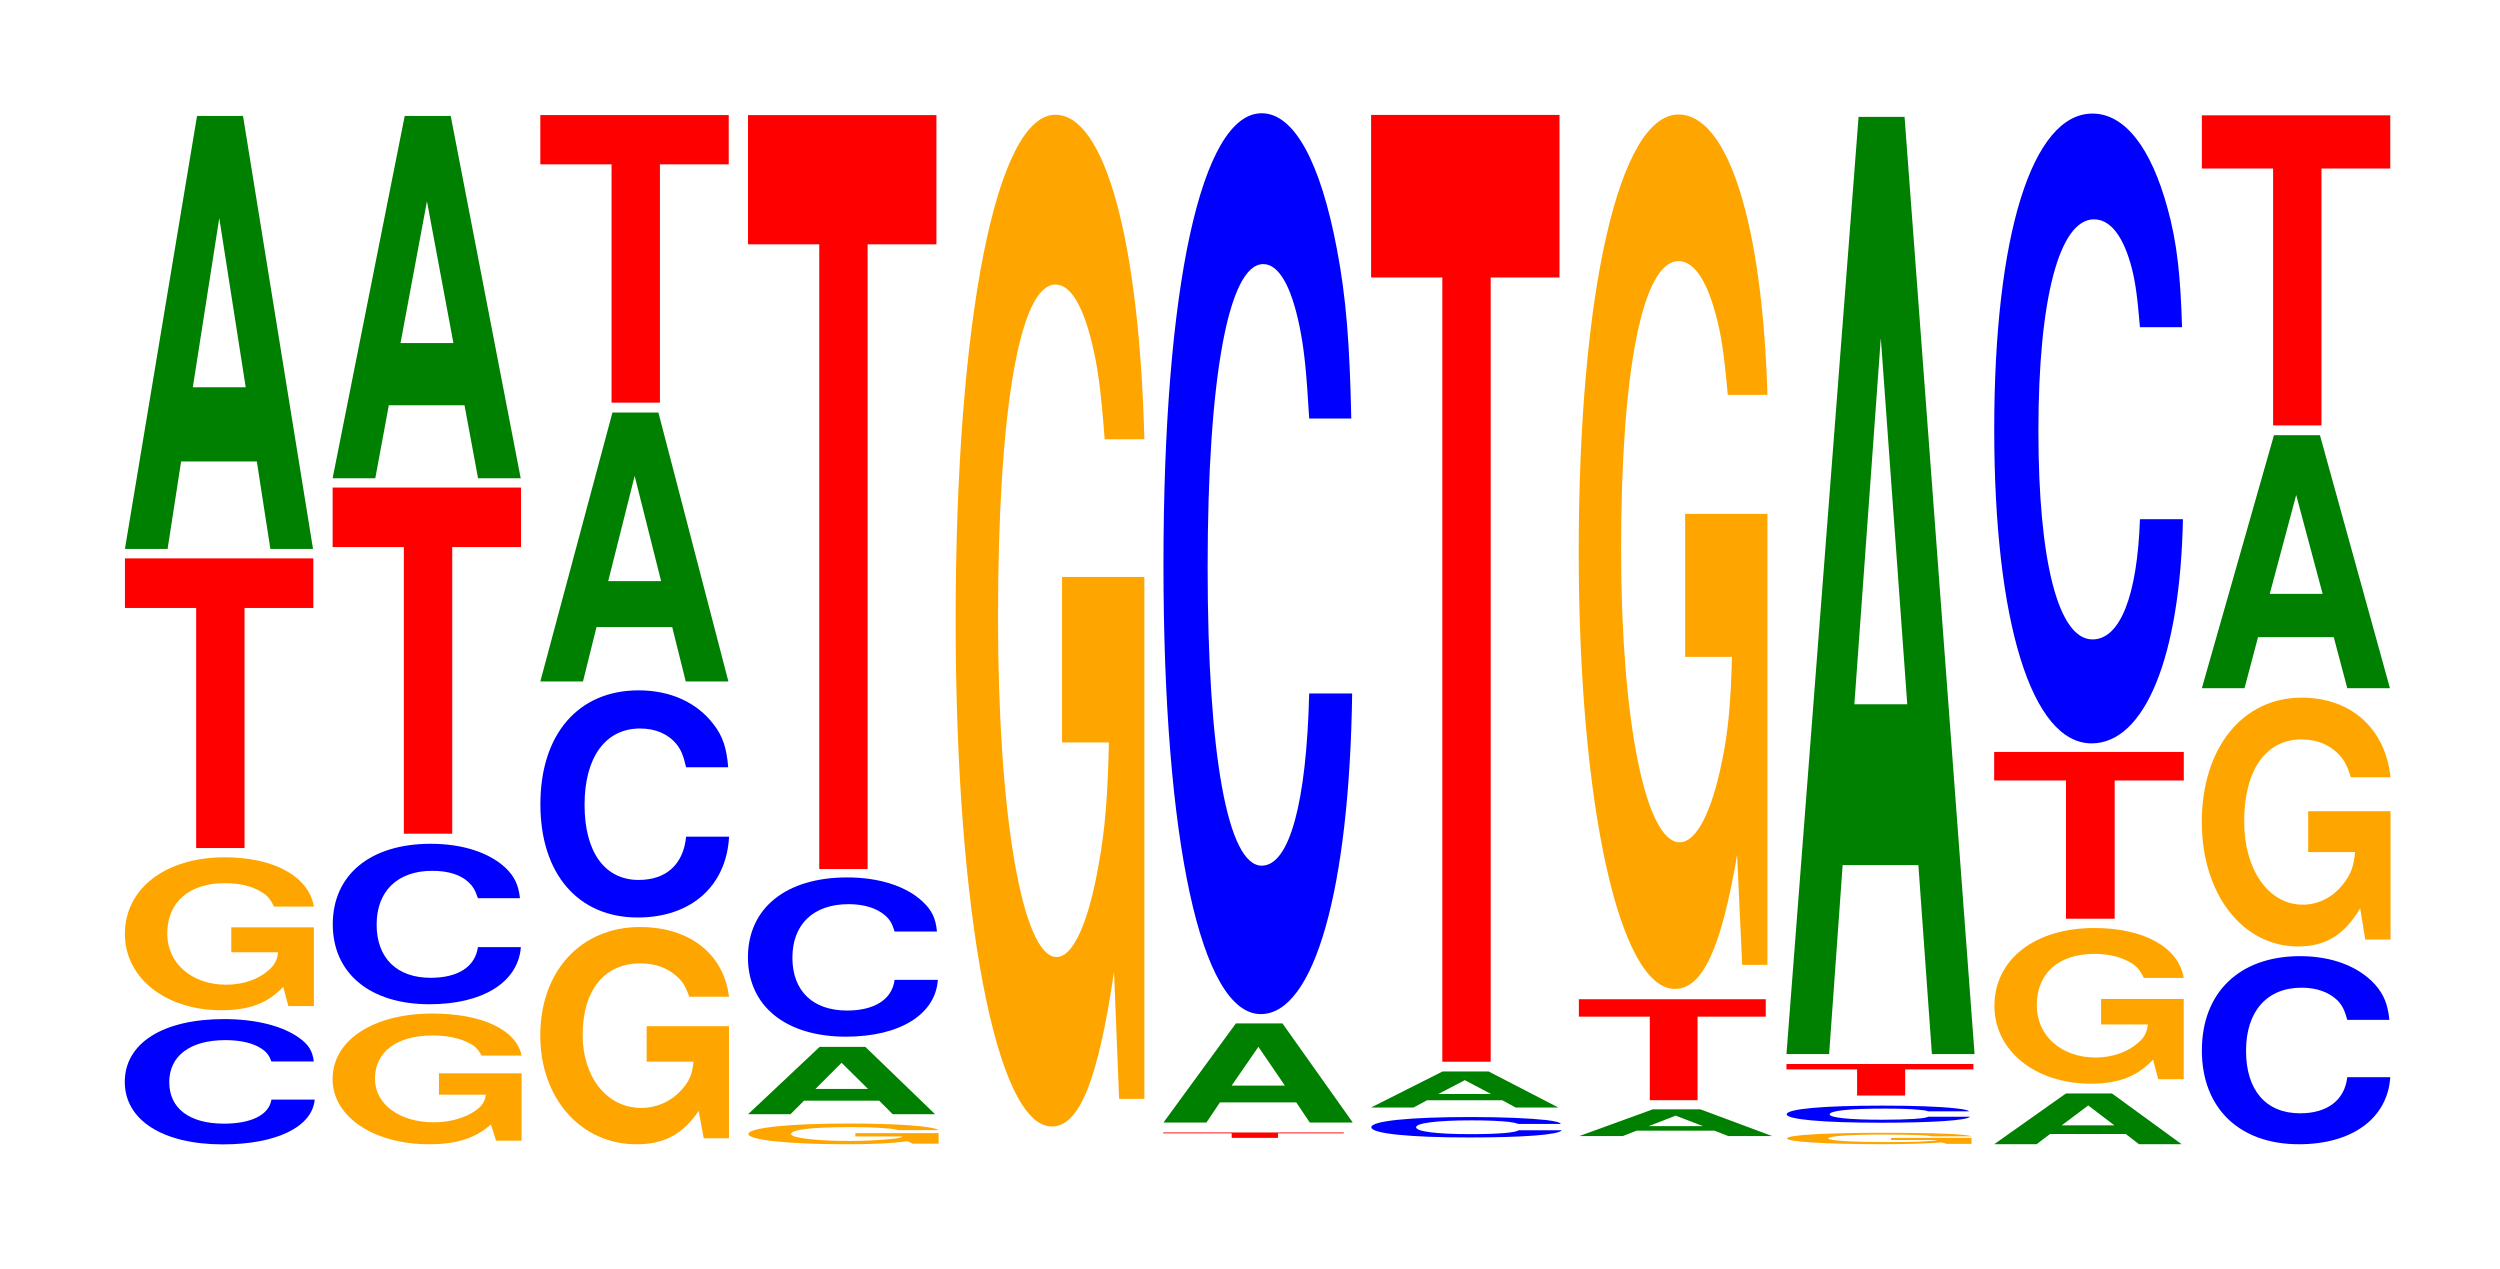 <?xml version="1.0" encoding="UTF-8"?>
<svg xmlns="http://www.w3.org/2000/svg" xmlns:xlink="http://www.w3.org/1999/xlink" width="130pt" height="66pt" viewBox="0 0 130 66" version="1.1">
<defs>
<g>
<symbol overflow="visible" id="glyph0-0">
<path style="stroke:none;" d="M 10.5 -4.109 C 10.438 -4.641 10.234 -4.984 9.75 -5.328 C 8.891 -5.953 7.5 -6.312 5.828 -6.312 C 2.656 -6.312 0.672 -5.062 0.672 -3.047 C 0.672 -1.062 2.641 0.203 5.766 0.203 C 8.547 0.203 10.422 -0.703 10.547 -2.125 L 8.297 -2.125 C 8.172 -1.328 7.25 -0.875 5.828 -0.875 C 4.031 -0.875 2.984 -1.672 2.984 -3.031 C 2.984 -4.406 4.078 -5.219 5.906 -5.219 C 6.703 -5.219 7.359 -5.062 7.797 -4.766 C 8.047 -4.594 8.172 -4.438 8.297 -4.109 Z M 10.5 -4.109 "/>
</symbol>
<symbol overflow="visible" id="glyph1-0">
<path style="stroke:none;" d="M 10.438 -4.078 L 6.141 -4.078 L 6.141 -2.781 L 8.578 -2.781 C 8.531 -2.359 8.375 -2.094 8.062 -1.828 C 7.531 -1.359 6.719 -1.094 5.875 -1.094 C 4.094 -1.094 2.812 -2.203 2.812 -3.75 C 2.812 -5.391 3.953 -6.375 5.812 -6.375 C 6.578 -6.375 7.219 -6.219 7.703 -5.922 C 8.016 -5.734 8.172 -5.562 8.359 -5.156 L 10.438 -5.156 C 10.172 -6.719 8.375 -7.719 5.797 -7.719 C 2.719 -7.719 0.609 -6.094 0.609 -3.734 C 0.609 -1.438 2.734 0.234 5.625 0.234 C 7.062 0.234 8.031 -0.125 8.844 -0.984 L 9.109 0.016 L 10.438 0.016 Z M 10.438 -4.078 "/>
</symbol>
<symbol overflow="visible" id="glyph2-0">
<path style="stroke:none;" d="M 6.453 -12.484 L 10.031 -12.484 L 10.031 -15.062 L 0.234 -15.062 L 0.234 -12.484 L 3.938 -12.484 L 3.938 0 L 6.453 0 Z M 6.453 -12.484 "/>
</symbol>
<symbol overflow="visible" id="glyph3-0">
<path style="stroke:none;" d="M 7.234 -4.547 L 7.938 0 L 10.156 0 L 6.516 -22.516 L 4.125 -22.516 L 0.375 0 L 2.594 0 L 3.297 -4.547 Z M 6.656 -8.406 L 3.906 -8.406 L 5.281 -17.203 Z M 6.656 -8.406 "/>
</symbol>
<symbol overflow="visible" id="glyph4-0">
<path style="stroke:none;" d="M 10.438 -3.484 L 6.141 -3.484 L 6.141 -2.375 L 8.578 -2.375 C 8.531 -2.016 8.375 -1.781 8.062 -1.562 C 7.531 -1.172 6.719 -0.938 5.875 -0.938 C 4.094 -0.938 2.812 -1.875 2.812 -3.203 C 2.812 -4.609 3.953 -5.453 5.812 -5.453 C 6.578 -5.453 7.219 -5.312 7.703 -5.062 C 8.016 -4.906 8.172 -4.75 8.359 -4.406 L 10.438 -4.406 C 10.172 -5.75 8.375 -6.594 5.797 -6.594 C 2.719 -6.594 0.609 -5.203 0.609 -3.188 C 0.609 -1.234 2.734 0.203 5.625 0.203 C 7.062 0.203 8.031 -0.109 8.844 -0.828 L 9.109 0.016 L 10.438 0.016 Z M 10.438 -3.484 "/>
</symbol>
<symbol overflow="visible" id="glyph5-0">
<path style="stroke:none;" d="M 10.406 -5.266 C 10.328 -5.953 10.125 -6.391 9.656 -6.844 C 8.797 -7.641 7.422 -8.094 5.766 -8.094 C 2.625 -8.094 0.672 -6.484 0.672 -3.906 C 0.672 -1.359 2.609 0.25 5.703 0.25 C 8.469 0.25 10.312 -0.891 10.453 -2.719 L 8.219 -2.719 C 8.078 -1.703 7.188 -1.125 5.766 -1.125 C 4 -1.125 2.953 -2.156 2.953 -3.891 C 2.953 -5.641 4.047 -6.688 5.844 -6.688 C 6.641 -6.688 7.297 -6.5 7.719 -6.109 C 7.953 -5.891 8.078 -5.688 8.219 -5.266 Z M 10.406 -5.266 "/>
</symbol>
<symbol overflow="visible" id="glyph6-0">
<path style="stroke:none;" d="M 6.453 -14.906 L 10.031 -14.906 L 10.031 -18 L 0.234 -18 L 0.234 -14.906 L 3.938 -14.906 L 3.938 0 L 6.453 0 Z M 6.453 -14.906 "/>
</symbol>
<symbol overflow="visible" id="glyph7-0">
<path style="stroke:none;" d="M 7.234 -3.797 L 7.938 0 L 10.156 0 L 6.516 -18.844 L 4.125 -18.844 L 0.375 0 L 2.594 0 L 3.297 -3.797 Z M 6.656 -7.031 L 3.906 -7.031 L 5.281 -14.406 Z M 6.656 -7.031 "/>
</symbol>
<symbol overflow="visible" id="glyph8-0">
<path style="stroke:none;" d="M 10.422 -5.797 L 6.141 -5.797 L 6.141 -3.953 L 8.578 -3.953 C 8.516 -3.344 8.375 -2.969 8.047 -2.594 C 7.516 -1.938 6.719 -1.547 5.859 -1.547 C 4.094 -1.547 2.812 -3.125 2.812 -5.344 C 2.812 -7.656 3.938 -9.062 5.797 -9.062 C 6.562 -9.062 7.203 -8.844 7.688 -8.406 C 8 -8.141 8.156 -7.891 8.359 -7.328 L 10.422 -7.328 C 10.156 -9.547 8.375 -10.953 5.797 -10.953 C 2.719 -10.953 0.609 -8.656 0.609 -5.312 C 0.609 -2.047 2.719 0.344 5.609 0.344 C 7.047 0.344 8.016 -0.172 8.844 -1.391 L 9.109 0.031 L 10.422 0.031 Z M 10.422 -5.797 "/>
</symbol>
<symbol overflow="visible" id="glyph9-0">
<path style="stroke:none;" d="M 10.438 -7.453 C 10.359 -8.422 10.172 -9.047 9.688 -9.672 C 8.828 -10.812 7.453 -11.453 5.781 -11.453 C 2.641 -11.453 0.672 -9.172 0.672 -5.531 C 0.672 -1.922 2.625 0.359 5.734 0.359 C 8.5 0.359 10.344 -1.266 10.484 -3.844 L 8.25 -3.844 C 8.109 -2.406 7.219 -1.594 5.781 -1.594 C 4.016 -1.594 2.969 -3.047 2.969 -5.5 C 2.969 -7.984 4.062 -9.469 5.859 -9.469 C 6.656 -9.469 7.312 -9.188 7.75 -8.656 C 8 -8.344 8.109 -8.047 8.25 -7.453 Z M 10.438 -7.453 "/>
</symbol>
<symbol overflow="visible" id="glyph10-0">
<path style="stroke:none;" d="M 7.234 -2.828 L 7.938 0 L 10.156 0 L 6.516 -13.984 L 4.125 -13.984 L 0.375 0 L 2.594 0 L 3.297 -2.828 Z M 6.656 -5.219 L 3.906 -5.219 L 5.281 -10.688 Z M 6.656 -5.219 "/>
</symbol>
<symbol overflow="visible" id="glyph11-0">
<path style="stroke:none;" d="M 6.453 -12.391 L 10.031 -12.391 L 10.031 -14.953 L 0.234 -14.953 L 0.234 -12.391 L 3.938 -12.391 L 3.938 0 L 6.453 0 Z M 6.453 -12.391 "/>
</symbol>
<symbol overflow="visible" id="glyph12-0">
<path style="stroke:none;" d="M 10.516 -0.547 L 6.188 -0.547 L 6.188 -0.375 L 8.641 -0.375 C 8.594 -0.312 8.438 -0.281 8.109 -0.25 C 7.578 -0.188 6.766 -0.141 5.906 -0.141 C 4.125 -0.141 2.844 -0.297 2.844 -0.5 C 2.844 -0.734 3.969 -0.859 5.859 -0.859 C 6.625 -0.859 7.266 -0.844 7.766 -0.797 C 8.078 -0.781 8.234 -0.75 8.422 -0.703 L 10.516 -0.703 C 10.25 -0.906 8.438 -1.047 5.844 -1.047 C 2.734 -1.047 0.625 -0.828 0.625 -0.5 C 0.625 -0.188 2.75 0.031 5.656 0.031 C 7.109 0.031 8.078 -0.016 8.906 -0.125 L 9.172 0 L 10.516 0 Z M 10.516 -0.547 "/>
</symbol>
<symbol overflow="visible" id="glyph13-0">
<path style="stroke:none;" d="M 7.188 -0.703 L 7.891 0 L 10.094 0 L 6.469 -3.5 L 4.094 -3.5 L 0.375 0 L 2.578 0 L 3.281 -0.703 Z M 6.609 -1.312 L 3.875 -1.312 L 5.234 -2.672 Z M 6.609 -1.312 "/>
</symbol>
<symbol overflow="visible" id="glyph14-0">
<path style="stroke:none;" d="M 10.5 -5.219 C 10.438 -5.906 10.234 -6.328 9.75 -6.781 C 8.891 -7.578 7.5 -8.031 5.828 -8.031 C 2.656 -8.031 0.672 -6.438 0.672 -3.875 C 0.672 -1.344 2.641 0.25 5.766 0.25 C 8.547 0.25 10.422 -0.891 10.547 -2.703 L 8.297 -2.703 C 8.172 -1.688 7.25 -1.109 5.828 -1.109 C 4.031 -1.109 2.984 -2.141 2.984 -3.859 C 2.984 -5.594 4.078 -6.641 5.906 -6.641 C 6.703 -6.641 7.359 -6.438 7.797 -6.062 C 8.047 -5.844 8.172 -5.641 8.297 -5.219 Z M 10.5 -5.219 "/>
</symbol>
<symbol overflow="visible" id="glyph15-0">
<path style="stroke:none;" d="M 6.453 -32.484 L 10.031 -32.484 L 10.031 -39.203 L 0.234 -39.203 L 0.234 -32.484 L 3.938 -32.484 L 3.938 0 L 6.453 0 Z M 6.453 -32.484 "/>
</symbol>
<symbol overflow="visible" id="glyph16-0">
<path style="stroke:none;" d="M 10.422 -27 L 6.141 -27 L 6.141 -18.391 L 8.578 -18.391 C 8.516 -15.562 8.375 -13.844 8.047 -12.047 C 7.516 -9.016 6.719 -7.234 5.859 -7.234 C 4.094 -7.234 2.812 -14.531 2.812 -24.859 C 2.812 -35.672 3.938 -42.203 5.797 -42.203 C 6.562 -42.203 7.203 -41.172 7.688 -39.188 C 8 -37.938 8.156 -36.766 8.359 -34.156 L 10.422 -34.156 C 10.156 -44.484 8.375 -51.031 5.797 -51.031 C 2.719 -51.031 0.609 -40.359 0.609 -24.719 C 0.609 -9.5 2.719 1.578 5.609 1.578 C 7.047 1.578 8.016 -0.828 8.844 -6.469 L 9.109 0.141 L 10.422 0.141 Z M 10.422 -27 "/>
</symbol>
<symbol overflow="visible" id="glyph17-0">
<path style="stroke:none;" d="M 6.188 -0.234 L 9.609 -0.234 L 9.609 -0.281 L 0.219 -0.281 L 0.219 -0.234 L 3.781 -0.234 L 3.781 0 L 6.188 0 Z M 6.188 -0.234 "/>
</symbol>
<symbol overflow="visible" id="glyph18-0">
<path style="stroke:none;" d="M 7.281 -1.047 L 7.984 0 L 10.219 0 L 6.562 -5.156 L 4.141 -5.156 L 0.375 0 L 2.609 0 L 3.312 -1.047 Z M 6.688 -1.922 L 3.922 -1.922 L 5.312 -3.938 Z M 6.688 -1.922 "/>
</symbol>
<symbol overflow="visible" id="glyph19-0">
<path style="stroke:none;" d="M 10.438 -29.562 C 10.359 -33.422 10.172 -35.875 9.688 -38.391 C 8.828 -42.938 7.453 -45.438 5.781 -45.438 C 2.641 -45.438 0.672 -36.422 0.672 -21.953 C 0.672 -7.609 2.625 1.406 5.734 1.406 C 8.5 1.406 10.344 -5.031 10.484 -15.266 L 8.25 -15.266 C 8.109 -9.562 7.219 -6.312 5.781 -6.312 C 4.016 -6.312 2.969 -12.078 2.969 -21.828 C 2.969 -31.703 4.062 -37.594 5.859 -37.594 C 6.656 -37.594 7.312 -36.484 7.75 -34.344 C 8 -33.125 8.109 -31.953 8.25 -29.562 Z M 10.438 -29.562 "/>
</symbol>
<symbol overflow="visible" id="glyph20-0">
<path style="stroke:none;" d="M 10.531 -0.672 C 10.453 -0.766 10.25 -0.812 9.766 -0.875 C 8.906 -0.969 7.516 -1.031 5.828 -1.031 C 2.656 -1.031 0.672 -0.828 0.672 -0.5 C 0.672 -0.172 2.641 0.031 5.781 0.031 C 8.562 0.031 10.438 -0.109 10.578 -0.344 L 8.328 -0.344 C 8.188 -0.219 7.266 -0.141 5.828 -0.141 C 4.047 -0.141 3 -0.281 3 -0.5 C 3 -0.719 4.094 -0.859 5.906 -0.859 C 6.719 -0.859 7.375 -0.828 7.812 -0.781 C 8.062 -0.75 8.188 -0.719 8.328 -0.672 Z M 10.531 -0.672 "/>
</symbol>
<symbol overflow="visible" id="glyph21-0">
<path style="stroke:none;" d="M 7.203 -0.375 L 7.891 0 L 10.109 0 L 6.484 -1.875 L 4.094 -1.875 L 0.375 0 L 2.578 0 L 3.281 -0.375 Z M 6.609 -0.703 L 3.875 -0.703 L 5.25 -1.422 Z M 6.609 -0.703 "/>
</symbol>
<symbol overflow="visible" id="glyph22-0">
<path style="stroke:none;" d="M 6.453 -40.781 L 10.031 -40.781 L 10.031 -49.234 L 0.234 -49.234 L 0.234 -40.781 L 3.938 -40.781 L 3.938 0 L 6.453 0 Z M 6.453 -40.781 "/>
</symbol>
<symbol overflow="visible" id="glyph23-0">
<path style="stroke:none;" d="M 7.422 -0.281 L 8.141 0 L 10.422 0 L 6.688 -1.391 L 4.219 -1.391 L 0.391 0 L 2.656 0 L 3.375 -0.281 Z M 6.828 -0.516 L 4 -0.516 L 5.406 -1.062 Z M 6.828 -0.516 "/>
</symbol>
<symbol overflow="visible" id="glyph24-0">
<path style="stroke:none;" d="M 6.406 -4.344 L 9.953 -4.344 L 9.953 -5.25 L 0.234 -5.25 L 0.234 -4.344 L 3.922 -4.344 L 3.922 0 L 6.406 0 Z M 6.406 -4.344 "/>
</symbol>
<symbol overflow="visible" id="glyph25-0">
<path style="stroke:none;" d="M 10.422 -23.328 L 6.141 -23.328 L 6.141 -15.891 L 8.578 -15.891 C 8.516 -13.453 8.375 -11.953 8.047 -10.406 C 7.516 -7.797 6.719 -6.25 5.859 -6.25 C 4.094 -6.25 2.812 -12.547 2.812 -21.484 C 2.812 -30.828 3.938 -36.469 5.797 -36.469 C 6.562 -36.469 7.203 -35.578 7.688 -33.859 C 8 -32.781 8.156 -31.766 8.359 -29.516 L 10.422 -29.516 C 10.156 -38.438 8.375 -44.094 5.797 -44.094 C 2.719 -44.094 0.609 -34.859 0.609 -21.359 C 0.609 -8.219 2.719 1.375 5.609 1.375 C 7.047 1.375 8.016 -0.719 8.844 -5.594 L 9.109 0.125 L 10.422 0.125 Z M 10.422 -23.328 "/>
</symbol>
<symbol overflow="visible" id="glyph26-0">
<path style="stroke:none;" d="M 10.203 -0.312 L 6.016 -0.312 L 6.016 -0.203 L 8.406 -0.203 C 8.344 -0.172 8.203 -0.156 7.891 -0.141 C 7.359 -0.094 6.578 -0.094 5.75 -0.094 C 4 -0.094 2.75 -0.172 2.75 -0.281 C 2.75 -0.406 3.859 -0.484 5.688 -0.484 C 6.438 -0.484 7.062 -0.469 7.531 -0.453 C 7.844 -0.438 8 -0.422 8.188 -0.391 L 10.203 -0.391 C 9.953 -0.516 8.203 -0.578 5.672 -0.578 C 2.656 -0.578 0.609 -0.469 0.609 -0.281 C 0.609 -0.109 2.672 0.016 5.5 0.016 C 6.906 0.016 7.859 -0.016 8.656 -0.078 L 8.922 0 L 10.203 0 Z M 10.203 -0.312 "/>
</symbol>
<symbol overflow="visible" id="glyph27-0">
<path style="stroke:none;" d="M 10.141 -0.562 C 10.078 -0.625 9.875 -0.672 9.422 -0.719 C 8.578 -0.812 7.25 -0.859 5.625 -0.859 C 2.562 -0.859 0.656 -0.688 0.656 -0.406 C 0.656 -0.141 2.547 0.031 5.562 0.031 C 8.25 0.031 10.062 -0.094 10.188 -0.281 L 8.016 -0.281 C 7.891 -0.188 7 -0.125 5.625 -0.125 C 3.891 -0.125 2.891 -0.234 2.891 -0.406 C 2.891 -0.594 3.938 -0.703 5.703 -0.703 C 6.469 -0.703 7.109 -0.688 7.531 -0.641 C 7.766 -0.625 7.891 -0.609 8.016 -0.562 Z M 10.141 -0.562 "/>
</symbol>
<symbol overflow="visible" id="glyph28-0">
<path style="stroke:none;" d="M 6.406 -1.359 L 9.953 -1.359 L 9.953 -1.641 L 0.234 -1.641 L 0.234 -1.359 L 3.906 -1.359 L 3.906 0 L 6.406 0 Z M 6.406 -1.359 "/>
</symbol>
<symbol overflow="visible" id="glyph29-0">
<path style="stroke:none;" d="M 7.234 -9.828 L 7.938 0 L 10.156 0 L 6.516 -48.734 L 4.125 -48.734 L 0.375 0 L 2.594 0 L 3.297 -9.828 Z M 6.656 -18.188 L 3.906 -18.188 L 5.281 -37.234 Z M 6.656 -18.188 "/>
</symbol>
<symbol overflow="visible" id="glyph30-0">
<path style="stroke:none;" d="M 7.219 -0.531 L 7.906 0 L 10.125 0 L 6.5 -2.641 L 4.109 -2.641 L 0.375 0 L 2.578 0 L 3.281 -0.531 Z M 6.625 -0.984 L 3.891 -0.984 L 5.266 -2.016 Z M 6.625 -0.984 "/>
</symbol>
<symbol overflow="visible" id="glyph31-0">
<path style="stroke:none;" d="M 10.469 -4.156 L 6.172 -4.156 L 6.172 -2.828 L 8.609 -2.828 C 8.547 -2.391 8.406 -2.125 8.078 -1.859 C 7.547 -1.391 6.734 -1.109 5.891 -1.109 C 4.109 -1.109 2.828 -2.234 2.828 -3.828 C 2.828 -5.484 3.953 -6.5 5.828 -6.5 C 6.594 -6.5 7.234 -6.328 7.734 -6.031 C 8.031 -5.844 8.203 -5.656 8.391 -5.25 L 10.469 -5.25 C 10.203 -6.844 8.406 -7.844 5.812 -7.844 C 2.719 -7.844 0.625 -6.203 0.625 -3.797 C 0.625 -1.469 2.734 0.25 5.641 0.25 C 7.078 0.25 8.047 -0.125 8.875 -1 L 9.141 0.016 L 10.469 0.016 Z M 10.469 -4.156 "/>
</symbol>
<symbol overflow="visible" id="glyph32-0">
<path style="stroke:none;" d="M 6.5 -7.188 L 10.094 -7.188 L 10.094 -8.672 L 0.234 -8.672 L 0.234 -7.188 L 3.969 -7.188 L 3.969 0 L 6.5 0 Z M 6.5 -7.188 "/>
</symbol>
<symbol overflow="visible" id="glyph33-0">
<path style="stroke:none;" d="M 10.438 -20.656 C 10.359 -23.359 10.172 -25.078 9.688 -26.828 C 8.828 -30 7.453 -31.766 5.781 -31.766 C 2.641 -31.766 0.672 -25.453 0.672 -15.344 C 0.672 -5.312 2.625 0.984 5.734 0.984 C 8.5 0.984 10.344 -3.516 10.484 -10.672 L 8.25 -10.672 C 8.109 -6.688 7.219 -4.422 5.781 -4.422 C 4.016 -4.422 2.969 -8.438 2.969 -15.266 C 2.969 -22.156 4.062 -26.266 5.859 -26.266 C 6.656 -26.266 7.312 -25.5 7.75 -24 C 8 -23.141 8.109 -22.328 8.25 -20.656 Z M 10.438 -20.656 "/>
</symbol>
<symbol overflow="visible" id="glyph34-0">
<path style="stroke:none;" d="M 10.422 -6.172 C 10.344 -6.969 10.141 -7.484 9.672 -8.016 C 8.812 -8.953 7.438 -9.484 5.781 -9.484 C 2.625 -9.484 0.672 -7.594 0.672 -4.578 C 0.672 -1.594 2.609 0.297 5.719 0.297 C 8.484 0.297 10.328 -1.047 10.469 -3.188 L 8.234 -3.188 C 8.094 -2 7.203 -1.312 5.781 -1.312 C 4 -1.312 2.969 -2.516 2.969 -4.562 C 2.969 -6.609 4.047 -7.844 5.859 -7.844 C 6.641 -7.844 7.297 -7.609 7.734 -7.172 C 7.984 -6.906 8.094 -6.672 8.234 -6.172 Z M 10.422 -6.172 "/>
</symbol>
<symbol overflow="visible" id="glyph35-0">
<path style="stroke:none;" d="M 10.422 -6.641 L 6.141 -6.641 L 6.141 -4.516 L 8.578 -4.516 C 8.516 -3.828 8.375 -3.406 8.047 -2.969 C 7.516 -2.219 6.719 -1.781 5.859 -1.781 C 4.094 -1.781 2.812 -3.578 2.812 -6.109 C 2.812 -8.781 3.938 -10.375 5.797 -10.375 C 6.562 -10.375 7.203 -10.125 7.688 -9.641 C 8 -9.328 8.156 -9.047 8.359 -8.406 L 10.422 -8.406 C 10.156 -10.938 8.375 -12.547 5.797 -12.547 C 2.719 -12.547 0.609 -9.922 0.609 -6.078 C 0.609 -2.344 2.719 0.391 5.609 0.391 C 7.047 0.391 8.016 -0.203 8.844 -1.594 L 9.109 0.031 L 10.422 0.031 Z M 10.422 -6.641 "/>
</symbol>
<symbol overflow="visible" id="glyph36-0">
<path style="stroke:none;" d="M 7.234 -2.656 L 7.938 0 L 10.156 0 L 6.516 -13.156 L 4.125 -13.156 L 0.375 0 L 2.594 0 L 3.297 -2.656 Z M 6.656 -4.906 L 3.906 -4.906 L 5.281 -10.047 Z M 6.656 -4.906 "/>
</symbol>
<symbol overflow="visible" id="glyph37-0">
<path style="stroke:none;" d="M 6.453 -13.359 L 10.031 -13.359 L 10.031 -16.125 L 0.234 -16.125 L 0.234 -13.359 L 3.938 -13.359 L 3.938 0 L 6.453 0 Z M 6.453 -13.359 "/>
</symbol>
</g>
</defs>
<g id="surface1">
<g style="fill:rgb(0%,0%,100%);fill-opacity:1;">
  <use xlink:href="#glyph0-0" x="5.817" y="59.305"/>
</g>
<g style="fill:rgb(100%,64.647%,0%);fill-opacity:1;">
  <use xlink:href="#glyph1-0" x="5.885" y="52.299"/>
</g>
<g style="fill:rgb(100%,0%,0%);fill-opacity:1;">
  <use xlink:href="#glyph2-0" x="6.263" y="44.098"/>
</g>
<g style="fill:rgb(0%,50.194%,0%);fill-opacity:1;">
  <use xlink:href="#glyph3-0" x="6.121" y="28.544"/>
</g>
<g style="fill:rgb(100%,64.647%,0%);fill-opacity:1;">
  <use xlink:href="#glyph4-0" x="16.685" y="59.298"/>
</g>
<g style="fill:rgb(0%,0%,100%);fill-opacity:1;">
  <use xlink:href="#glyph5-0" x="16.632" y="51.971"/>
</g>
<g style="fill:rgb(100%,0%,0%);fill-opacity:1;">
  <use xlink:href="#glyph6-0" x="17.063" y="43.353"/>
</g>
<g style="fill:rgb(0%,50.194%,0%);fill-opacity:1;">
  <use xlink:href="#glyph7-0" x="16.921" y="24.871"/>
</g>
<g style="fill:rgb(100%,64.647%,0%);fill-opacity:1;">
  <use xlink:href="#glyph8-0" x="27.485" y="59.159"/>
</g>
<g style="fill:rgb(0%,0%,100%);fill-opacity:1;">
  <use xlink:href="#glyph9-0" x="27.428" y="47.351"/>
</g>
<g style="fill:rgb(0%,50.194%,0%);fill-opacity:1;">
  <use xlink:href="#glyph10-0" x="27.721" y="35.437"/>
</g>
<g style="fill:rgb(100%,0%,0%);fill-opacity:1;">
  <use xlink:href="#glyph11-0" x="27.863" y="20.937"/>
</g>
<g style="fill:rgb(100%,64.647%,0%);fill-opacity:1;">
  <use xlink:href="#glyph12-0" x="38.292" y="59.47"/>
</g>
<g style="fill:rgb(0%,50.194%,0%);fill-opacity:1;">
  <use xlink:href="#glyph13-0" x="38.528" y="57.937"/>
</g>
<g style="fill:rgb(0%,0%,100%);fill-opacity:1;">
  <use xlink:href="#glyph14-0" x="38.221" y="53.657"/>
</g>
<g style="fill:rgb(100%,0%,0%);fill-opacity:1;">
  <use xlink:href="#glyph15-0" x="38.663" y="45.189"/>
</g>
<g style="fill:rgb(100%,64.647%,0%);fill-opacity:1;">
  <use xlink:href="#glyph16-0" x="49.085" y="56.999"/>
</g>
<g style="fill:rgb(100%,0%,0%);fill-opacity:1;">
  <use xlink:href="#glyph17-0" x="60.267" y="59.169"/>
</g>
<g style="fill:rgb(0%,50.194%,0%);fill-opacity:1;">
  <use xlink:href="#glyph18-0" x="60.125" y="58.372"/>
</g>
<g style="fill:rgb(0%,0%,100%);fill-opacity:1;">
  <use xlink:href="#glyph19-0" x="59.828" y="51.327"/>
</g>
<g style="fill:rgb(0%,0%,100%);fill-opacity:1;">
  <use xlink:href="#glyph20-0" x="70.636" y="59.117"/>
</g>
<g style="fill:rgb(0%,50.194%,0%);fill-opacity:1;">
  <use xlink:href="#glyph21-0" x="70.921" y="57.59"/>
</g>
<g style="fill:rgb(100%,0%,0%);fill-opacity:1;">
  <use xlink:href="#glyph22-0" x="71.063" y="55.21"/>
</g>
<g style="fill:rgb(0%,50.194%,0%);fill-opacity:1;">
  <use xlink:href="#glyph23-0" x="81.728" y="59.075"/>
</g>
<g style="fill:rgb(100%,0%,0%);fill-opacity:1;">
  <use xlink:href="#glyph24-0" x="81.867" y="57.21"/>
</g>
<g style="fill:rgb(100%,64.647%,0%);fill-opacity:1;">
  <use xlink:href="#glyph25-0" x="81.485" y="50.049"/>
</g>
<g style="fill:rgb(100%,64.647%,0%);fill-opacity:1;">
  <use xlink:href="#glyph26-0" x="92.318" y="59.482"/>
</g>
<g style="fill:rgb(0%,0%,100%);fill-opacity:1;">
  <use xlink:href="#glyph27-0" x="92.251" y="58.351"/>
</g>
<g style="fill:rgb(100%,0%,0%);fill-opacity:1;">
  <use xlink:href="#glyph28-0" x="92.663" y="56.968"/>
</g>
<g style="fill:rgb(0%,50.194%,0%);fill-opacity:1;">
  <use xlink:href="#glyph29-0" x="92.521" y="54.811"/>
</g>
<g style="fill:rgb(0%,50.194%,0%);fill-opacity:1;">
  <use xlink:href="#glyph30-0" x="103.321" y="59.5"/>
</g>
<g style="fill:rgb(100%,64.647%,0%);fill-opacity:1;">
  <use xlink:href="#glyph31-0" x="103.085" y="56.101"/>
</g>
<g style="fill:rgb(100%,0%,0%);fill-opacity:1;">
  <use xlink:href="#glyph32-0" x="103.463" y="47.773"/>
</g>
<g style="fill:rgb(0%,0%,100%);fill-opacity:1;">
  <use xlink:href="#glyph33-0" x="103.028" y="37.672"/>
</g>
<g style="fill:rgb(0%,0%,100%);fill-opacity:1;">
  <use xlink:href="#glyph34-0" x="113.825" y="59.204"/>
</g>
<g style="fill:rgb(100%,64.647%,0%);fill-opacity:1;">
  <use xlink:href="#glyph35-0" x="113.885" y="48.825"/>
</g>
<g style="fill:rgb(0%,50.194%,0%);fill-opacity:1;">
  <use xlink:href="#glyph36-0" x="114.121" y="35.787"/>
</g>
<g style="fill:rgb(100%,0%,0%);fill-opacity:1;">
  <use xlink:href="#glyph37-0" x="114.263" y="22.122"/>
</g>
</g>
</svg>
